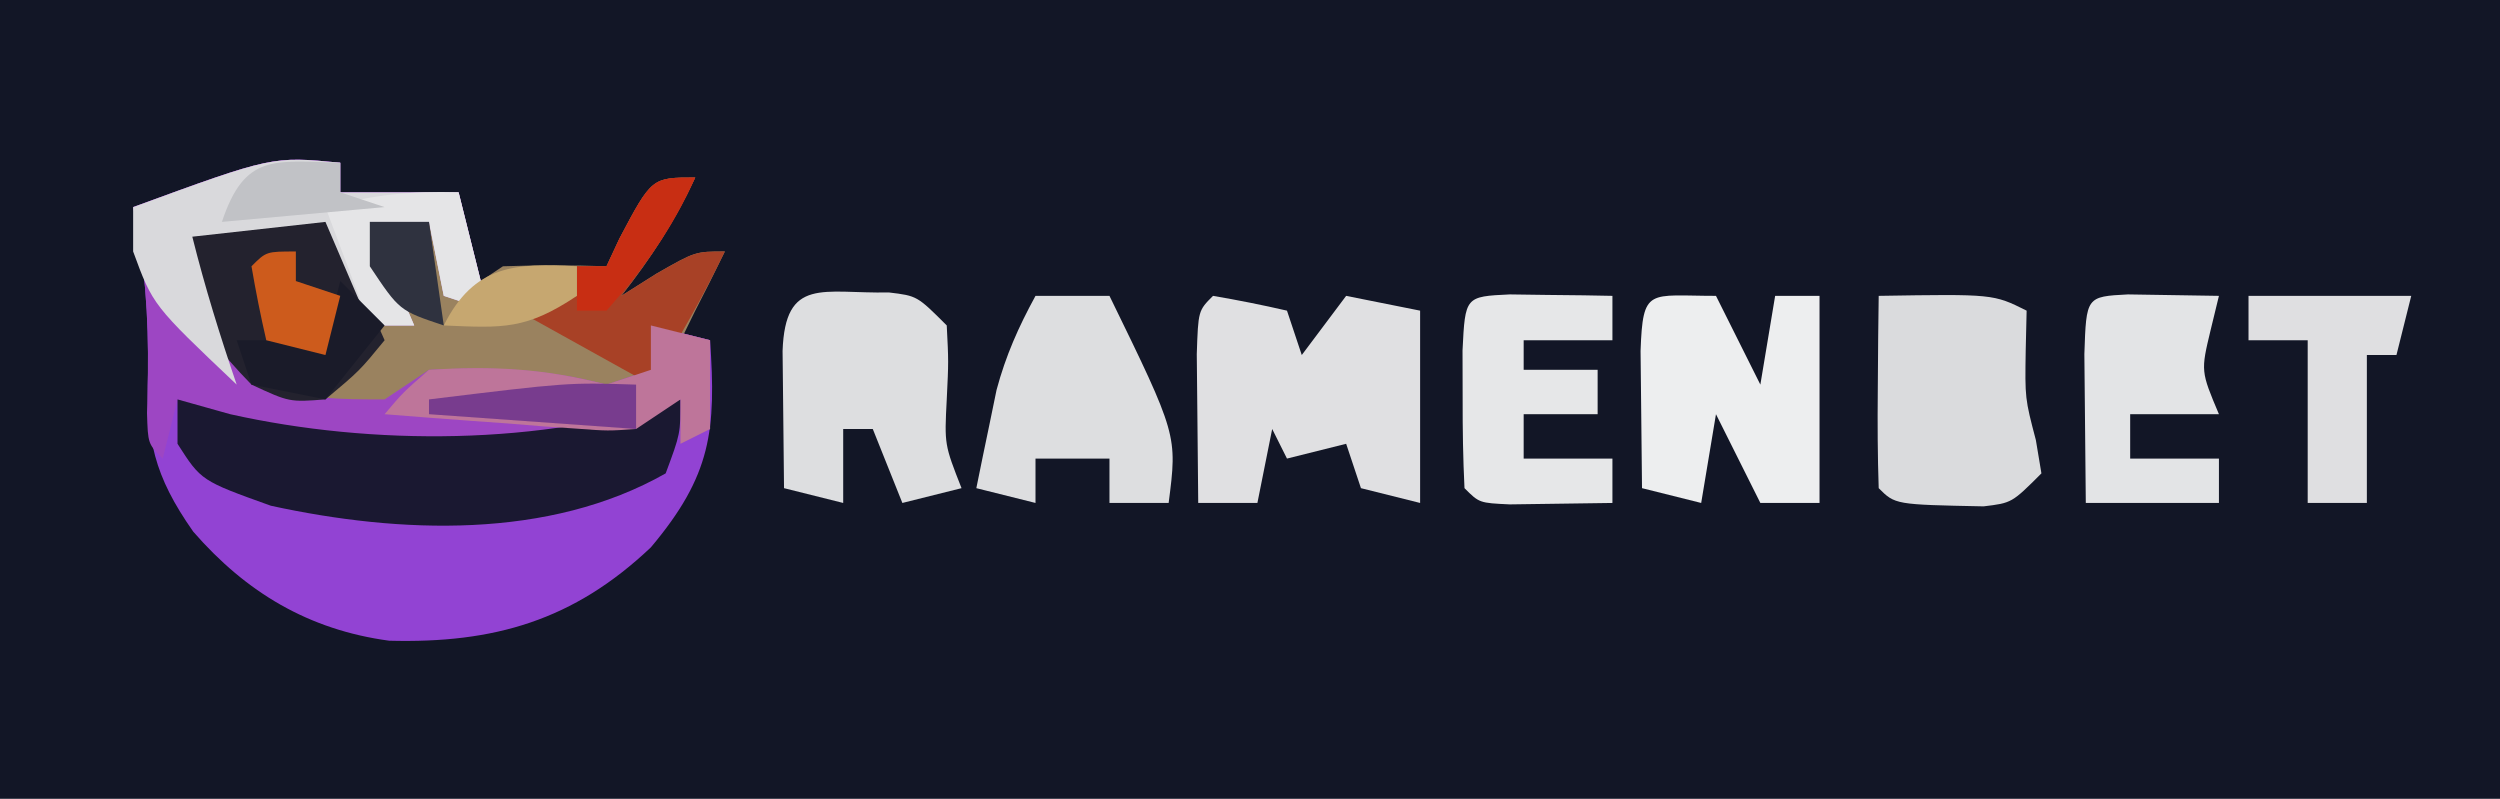 <svg id="svg" version="1.1" xmlns="http://www.w3.org/2000/svg" viewBox="0 0 169 54" style="display: block;"><path d="M0 0 C55.77 0 111.54 0 169 0 C169 17.82 169 35.64 169 54 C113.23 54 57.46 54 0 54 C0 36.18 0 18.36 0 0 Z " transform="translate(0,0)" style="fill: #121626;"/><path d="M0 0 C0 0.66 0 1.32 0 2 C2.64 2 5.28 2 8 2 C8.66 4.64 9.32 7.28 10 10 C9.01 9.67 8.02 9.34 7 9 C6.67 7.35 6.34 5.7 6 4 C4.68 4 3.36 4 2 4 C2.99 6.31 3.98 8.62 5 11 C4.01 11 3.02 11 2 11 C1.01 8.69 0.02 6.38 -1 4 C-5.455 4.495 -5.455 4.495 -10 5 C-8.92 9.319 -7.91 11.642 -5 15 C-2.137 15.998 -0.118 16 3 16 C3.99 15.34 4.98 14.68 6 14 C10.338 13.793 13.816 13.915 18 15 C18.99 14.67 19.98 14.34 21 14 C21 13.01 21 12.02 21 11 C22.32 11.33 23.64 11.66 25 12 C25.421 18.099 25.09 21.137 21 26 C15.774 30.951 10.383 32.503 3.305 32.312 C-2.137 31.575 -6.359 29.05 -9.938 24.938 C-12.605 21.138 -13.111 18.704 -13 14.188 C-12.955 10.337 -13.203 6.785 -14 3 C-4.59 -0.444 -4.59 -0.444 0 0 Z " transform="translate(23,11)" style="fill: #9243D3;"/><path d="M0 0 C-1.372 2.954 -2.989 5.44 -5 8 C-4.216 7.505 -3.433 7.01 -2.625 6.5 C0 5 0 5 2 5 C1.353 6.343 0.681 7.674 0 9 C-0.433 9.887 -0.866 10.774 -1.312 11.688 C-3 14 -3 14 -5.562 14.875 C-8 15 -8 15 -10 14 C-15.445 13.658 -15.445 13.658 -20.562 15.125 C-24.339 16.481 -26.393 15.61 -30 14 C-32.14 11.907 -33.872 9.785 -35 7 C-34.67 5.68 -34.34 4.36 -34 3 C-29.545 2.505 -29.545 2.505 -25 2 C-22 7.75 -22 7.75 -22 10 C-21.34 9.67 -20.68 9.34 -20 9 C-20.66 8.01 -21.32 7.02 -22 6 C-22 5.01 -22 4.02 -22 3 C-20.68 3 -19.36 3 -18 3 C-17.34 4.65 -16.68 6.3 -16 8 C-15.01 7.34 -14.02 6.68 -13 6 C-10.668 5.921 -8.332 5.912 -6 6 C-5.711 5.381 -5.423 4.763 -5.125 4.125 C-2.941 0 -2.941 0 0 0 Z " transform="translate(47,12)" style="fill: #9A825F;"/><path d="M0 0 C0 0.66 0 1.32 0 2 C2.64 2 5.28 2 8 2 C8.66 4.64 9.32 7.28 10 10 C9.01 9.67 8.02 9.34 7 9 C6.67 7.35 6.34 5.7 6 4 C4.68 4 3.36 4 2 4 C2.99 6.31 3.98 8.62 5 11 C4.01 11 3.02 11 2 11 C1.01 8.69 0.02 6.38 -1 4 C-5.455 4.495 -5.455 4.495 -10 5 C-8.92 9.319 -7.91 11.642 -5 15 C-2.137 15.998 -0.118 16 3 16 C3.99 15.34 4.98 14.68 6 14 C10.338 13.793 13.816 13.915 18 15 C18.99 14.67 19.98 14.34 21 14 C21 13.01 21 12.02 21 11 C22.32 11.33 23.64 11.66 25 12 C25 13.98 25 15.96 25 18 C24.01 18.495 24.01 18.495 23 19 C23 18.01 23 17.02 23 16 C22.01 16.66 21.02 17.32 20 18 C15.155 18.923 10.425 19.162 5.5 19.188 C4.252 19.202 3.004 19.216 1.719 19.23 C-2.826 18.949 -6.912 18.044 -11 16 C-11.33 17.32 -11.66 18.64 -12 20 C-13 19 -13 19 -13.062 16.926 C-13.042 16.063 -13.021 15.201 -13 14.312 C-12.955 10.418 -13.194 6.827 -14 3 C-4.59 -0.444 -4.59 -0.444 0 0 Z " transform="translate(23,11)" style="fill: #9D46C3;"/><path d="M0 0 C1.675 0.286 3.344 0.618 5 1 C5.33 1.99 5.66 2.98 6 4 C6.99 2.68 7.98 1.36 9 0 C10.65 0.33 12.3 0.66 14 1 C14 5.29 14 9.58 14 14 C12.68 13.67 11.36 13.34 10 13 C9.67 12.01 9.34 11.02 9 10 C7.68 10.33 6.36 10.66 5 11 C4.67 10.34 4.34 9.68 4 9 C3.67 10.65 3.34 12.3 3 14 C1.68 14 0.36 14 -1 14 C-1.027 11.854 -1.046 9.708 -1.062 7.562 C-1.074 6.368 -1.086 5.173 -1.098 3.941 C-1 1 -1 1 0 0 Z " transform="translate(82,20)" style="fill: #E0E0E2;"/><path d="M0 0 C1.176 0.33 2.351 0.66 3.562 1 C13.155 3.143 24.636 3.121 34 0 C34 2.312 34 2.312 33 5 C25.107 9.488 15.018 9.086 6.312 7.188 C1.598 5.498 1.598 5.498 0 3 C0 2.01 0 1.02 0 0 Z " transform="translate(12,27)" style="fill: #1A1831;"/><path d="M0 0 C7.75 -0.125 7.75 -0.125 10 1 C9.979 1.887 9.959 2.774 9.938 3.688 C9.886 6.931 9.886 6.931 10.625 9.75 C10.749 10.492 10.873 11.235 11 12 C9 14 9 14 7.09 14.23 C1.111 14.111 1.111 14.111 0 13 C-0.073 10.814 -0.084 8.625 -0.062 6.438 C-0.053 5.24 -0.044 4.042 -0.035 2.809 C-0.024 1.882 -0.012 0.955 0 0 Z " transform="translate(127,20)" style="fill: #DADBDD;"/><path d="M0 0 C1.91 0.23 1.91 0.23 3.91 2.23 C4.035 4.668 4.035 4.668 3.91 7.23 C3.752 10.283 3.752 10.283 4.91 13.23 C3.59 13.56 2.27 13.89 0.91 14.23 C0.25 12.58 -0.41 10.93 -1.09 9.23 C-1.75 9.23 -2.41 9.23 -3.09 9.23 C-3.09 10.88 -3.09 12.53 -3.09 14.23 C-4.41 13.9 -5.73 13.57 -7.09 13.23 C-7.117 11.251 -7.136 9.272 -7.152 7.293 C-7.164 6.191 -7.176 5.089 -7.188 3.953 C-7.007 -1.081 -4.457 0.089 0 0 Z " transform="translate(60.09,19.77)" style="fill: #DDDEE0;"/><path d="M0 0 C0.99 1.98 1.98 3.96 3 6 C3.33 4.02 3.66 2.04 4 0 C4.99 0 5.98 0 7 0 C7 4.62 7 9.24 7 14 C5.68 14 4.36 14 3 14 C2.01 12.02 1.02 10.04 0 8 C-0.33 9.98 -0.66 11.96 -1 14 C-2.32 13.67 -3.64 13.34 -5 13 C-5.027 11.021 -5.046 9.042 -5.062 7.062 C-5.074 5.96 -5.086 4.858 -5.098 3.723 C-4.942 -0.61 -4.562 0 0 0 Z " transform="translate(116,20)" style="fill: #EDEEEF;"/><path d="M0 0 C1.65 0 3.3 0 5 0 C9.592 9.41 9.592 9.41 9 14 C7.68 14 6.36 14 5 14 C5 13.01 5 12.02 5 11 C3.35 11 1.7 11 0 11 C0 11.99 0 12.98 0 14 C-1.32 13.67 -2.64 13.34 -4 13 C-3.715 11.582 -3.422 10.166 -3.125 8.75 C-2.963 7.961 -2.8 7.172 -2.633 6.359 C-2.008 4.032 -1.152 2.11 0 0 Z " transform="translate(70,20)" style="fill: #DDDEE0;"/><path d="M0 0 C1.32 2.97 2.64 5.94 4 9 C2.312 11.062 2.312 11.062 0 13 C-2.438 13.188 -2.438 13.188 -5 12 C-7.071 9.879 -8.815 7.726 -10 5 C-9.633 2.77 -9.633 2.77 -9 1 C-5.927 0.089 -3.199 -0.089 0 0 Z " transform="translate(22,14)" style="fill: #23222E;"/><path d="M0 0 C1.236 0.017 1.236 0.017 2.496 0.035 C3.322 0.044 4.149 0.053 5 0.062 C5.638 0.074 6.276 0.086 6.934 0.098 C6.934 1.088 6.934 2.078 6.934 3.098 C4.954 3.098 2.974 3.098 0.934 3.098 C0.934 3.758 0.934 4.418 0.934 5.098 C2.584 5.098 4.234 5.098 5.934 5.098 C5.934 6.088 5.934 7.078 5.934 8.098 C4.284 8.098 2.634 8.098 0.934 8.098 C0.934 9.088 0.934 10.078 0.934 11.098 C2.914 11.098 4.894 11.098 6.934 11.098 C6.934 12.088 6.934 13.078 6.934 14.098 C5.455 14.125 3.975 14.144 2.496 14.16 C1.261 14.178 1.261 14.178 0 14.195 C-2.066 14.098 -2.066 14.098 -3.066 13.098 C-3.165 11.1 -3.196 9.098 -3.191 7.098 C-3.194 6.005 -3.197 4.911 -3.199 3.785 C-3.019 0.143 -3.019 0.143 0 0 Z " transform="translate(102.066,19.902)" style="fill: #E6E7E8;"/><path d="M0 0 C0 0.66 0 1.32 0 2 C2.64 2 5.28 2 8 2 C8.66 4.64 9.32 7.28 10 10 C9.01 9.67 8.02 9.34 7 9 C6.67 7.35 6.34 5.7 6 4 C4.68 4 3.36 4 2 4 C2.99 6.31 3.98 8.62 5 11 C4.01 11 3.02 11 2 11 C1.01 8.69 0.02 6.38 -1 4 C-5.455 4.495 -5.455 4.495 -10 5 C-9.147 8.412 -8.134 11.675 -7 15 C-12.669 9.629 -12.669 9.629 -14 6 C-14 5.01 -14 4.02 -14 3 C-4.59 -0.444 -4.59 -0.444 0 0 Z " transform="translate(23,11)" style="fill: #D9D9DC;"/><path d="M0 0 C2.051 0.033 4.102 0.065 6.152 0.098 C5.967 0.861 5.781 1.624 5.59 2.41 C4.924 5.187 4.924 5.187 6.152 8.098 C4.172 8.098 2.192 8.098 0.152 8.098 C0.152 9.088 0.152 10.078 0.152 11.098 C2.132 11.098 4.112 11.098 6.152 11.098 C6.152 12.088 6.152 13.078 6.152 14.098 C3.182 14.098 0.212 14.098 -2.848 14.098 C-2.875 11.952 -2.894 9.806 -2.91 7.66 C-2.922 6.465 -2.933 5.27 -2.945 4.039 C-2.816 0.149 -2.816 0.149 0 0 Z " transform="translate(143.848,19.902)" style="fill: #E3E4E6;"/><path d="M0 0 C3.63 0 7.26 0 11 0 C10.67 1.32 10.34 2.64 10 4 C9.34 4 8.68 4 8 4 C8 7.3 8 10.6 8 14 C6.68 14 5.36 14 4 14 C4 10.37 4 6.74 4 3 C2.68 3 1.36 3 0 3 C0 2.01 0 1.02 0 0 Z " transform="translate(152,20)" style="fill: #DFDFE1;"/><path d="M0 0 C-1.372 2.954 -2.989 5.44 -5 8 C-4.216 7.505 -3.433 7.01 -2.625 6.5 C0 5 0 5 2 5 C0.502 8.112 -1.199 11.053 -3 14 C-5.97 12.35 -8.94 10.7 -12 9 C-10.68 8.67 -9.36 8.34 -8 8 C-8 7.34 -8 6.68 -8 6 C-7.34 6 -6.68 6 -6 6 C-5.567 5.072 -5.567 5.072 -5.125 4.125 C-2.941 0 -2.941 0 0 0 Z " transform="translate(47,12)" style="fill: #A84126;"/><path d="M0 0 C1.32 0.33 2.64 0.66 4 1 C4 2.98 4 4.96 4 7 C3.01 7.495 3.01 7.495 2 8 C2 7.01 2 6.02 2 5 C1.01 5.66 0.02 6.32 -1 7 C-2.901 7.135 -2.901 7.135 -5.012 6.977 C-5.769 6.925 -6.526 6.873 -7.307 6.82 C-8.485 6.724 -8.485 6.724 -9.688 6.625 C-10.485 6.568 -11.282 6.512 -12.104 6.453 C-14.07 6.312 -16.035 6.157 -18 6 C-16.746 4.516 -16.746 4.516 -15 3 C-10.639 2.723 -7.204 2.91 -3 4 C-2.01 3.67 -1.02 3.34 0 3 C0 2.01 0 1.02 0 0 Z " transform="translate(44,22)" style="fill: #BE759A;"/><path d="M0 0 C0.66 2.64 1.32 5.28 2 8 C1.01 7.67 0.02 7.34 -1 7 C-1.33 5.35 -1.66 3.7 -2 2 C-3.32 2 -4.64 2 -6 2 C-5.01 4.31 -4.02 6.62 -3 9 C-3.99 9 -4.98 9 -6 9 C-6.99 6.36 -7.98 3.72 -9 1 C-5.688 0.172 -3.34 -0.093 0 0 Z " transform="translate(31,13)" style="fill: #E5E5E7;"/><path d="M0 0 C0.99 0.99 1.98 1.98 3 3 C1.68 4.65 0.36 6.3 -1 8 C-2.65 7.67 -4.3 7.34 -6 7 C-6.33 6.01 -6.66 5.02 -7 4 C-5.02 4 -3.04 4 -1 4 C-0.67 2.68 -0.34 1.36 0 0 Z " transform="translate(23,19)" style="fill: #1A1B29;"/><path d="M0 0 C0 0.66 0 1.32 0 2 C0.99 2.33 1.98 2.66 3 3 C2.67 4.32 2.34 5.64 2 7 C0.68 6.67 -0.64 6.34 -2 6 C-2.382 4.344 -2.714 2.675 -3 1 C-2 0 -2 0 0 0 Z " transform="translate(20,17)" style="fill: #CD5B1C;"/><path d="M0 0 C1.32 0 2.64 0 4 0 C4.33 2.31 4.66 4.62 5 7 C2 6 2 6 0 3 C0 2.01 0 1.02 0 0 Z " transform="translate(25,15)" style="fill: #2F323F;"/><path d="M0 0 C-1.528 3.438 -3.502 6.19 -6 9 C-6.66 9 -7.32 9 -8 9 C-8 8.01 -8 7.02 -8 6 C-7.34 6 -6.68 6 -6 6 C-5.711 5.381 -5.423 4.763 -5.125 4.125 C-2.941 0 -2.941 0 0 0 Z " transform="translate(47,12)" style="fill: #C82E13;"/><path d="M0 0 C0 0.66 0 1.32 0 2 C0.99 2.33 1.98 2.66 3 3 C-0.63 3.33 -4.26 3.66 -8 4 C-6.454 -0.637 -4.476 -0.118 0 0 Z " transform="translate(23,11)" style="fill: #C1C2C6;"/><path d="M0 0 C0 0.99 0 1.98 0 3 C-6.93 2.505 -6.93 2.505 -14 2 C-14 1.67 -14 1.34 -14 1 C-4.59 -0.148 -4.59 -0.148 0 0 Z " transform="translate(43,26)" style="fill: #783C8E;"/><path d="M0 0 C0 0.66 0 1.32 0 2 C-3.435 4.29 -4.985 4.178 -9 4 C-6.945 -0.111 -4.157 -0.225 0 0 Z " transform="translate(39,18)" style="fill: #C6A770;"/></svg>